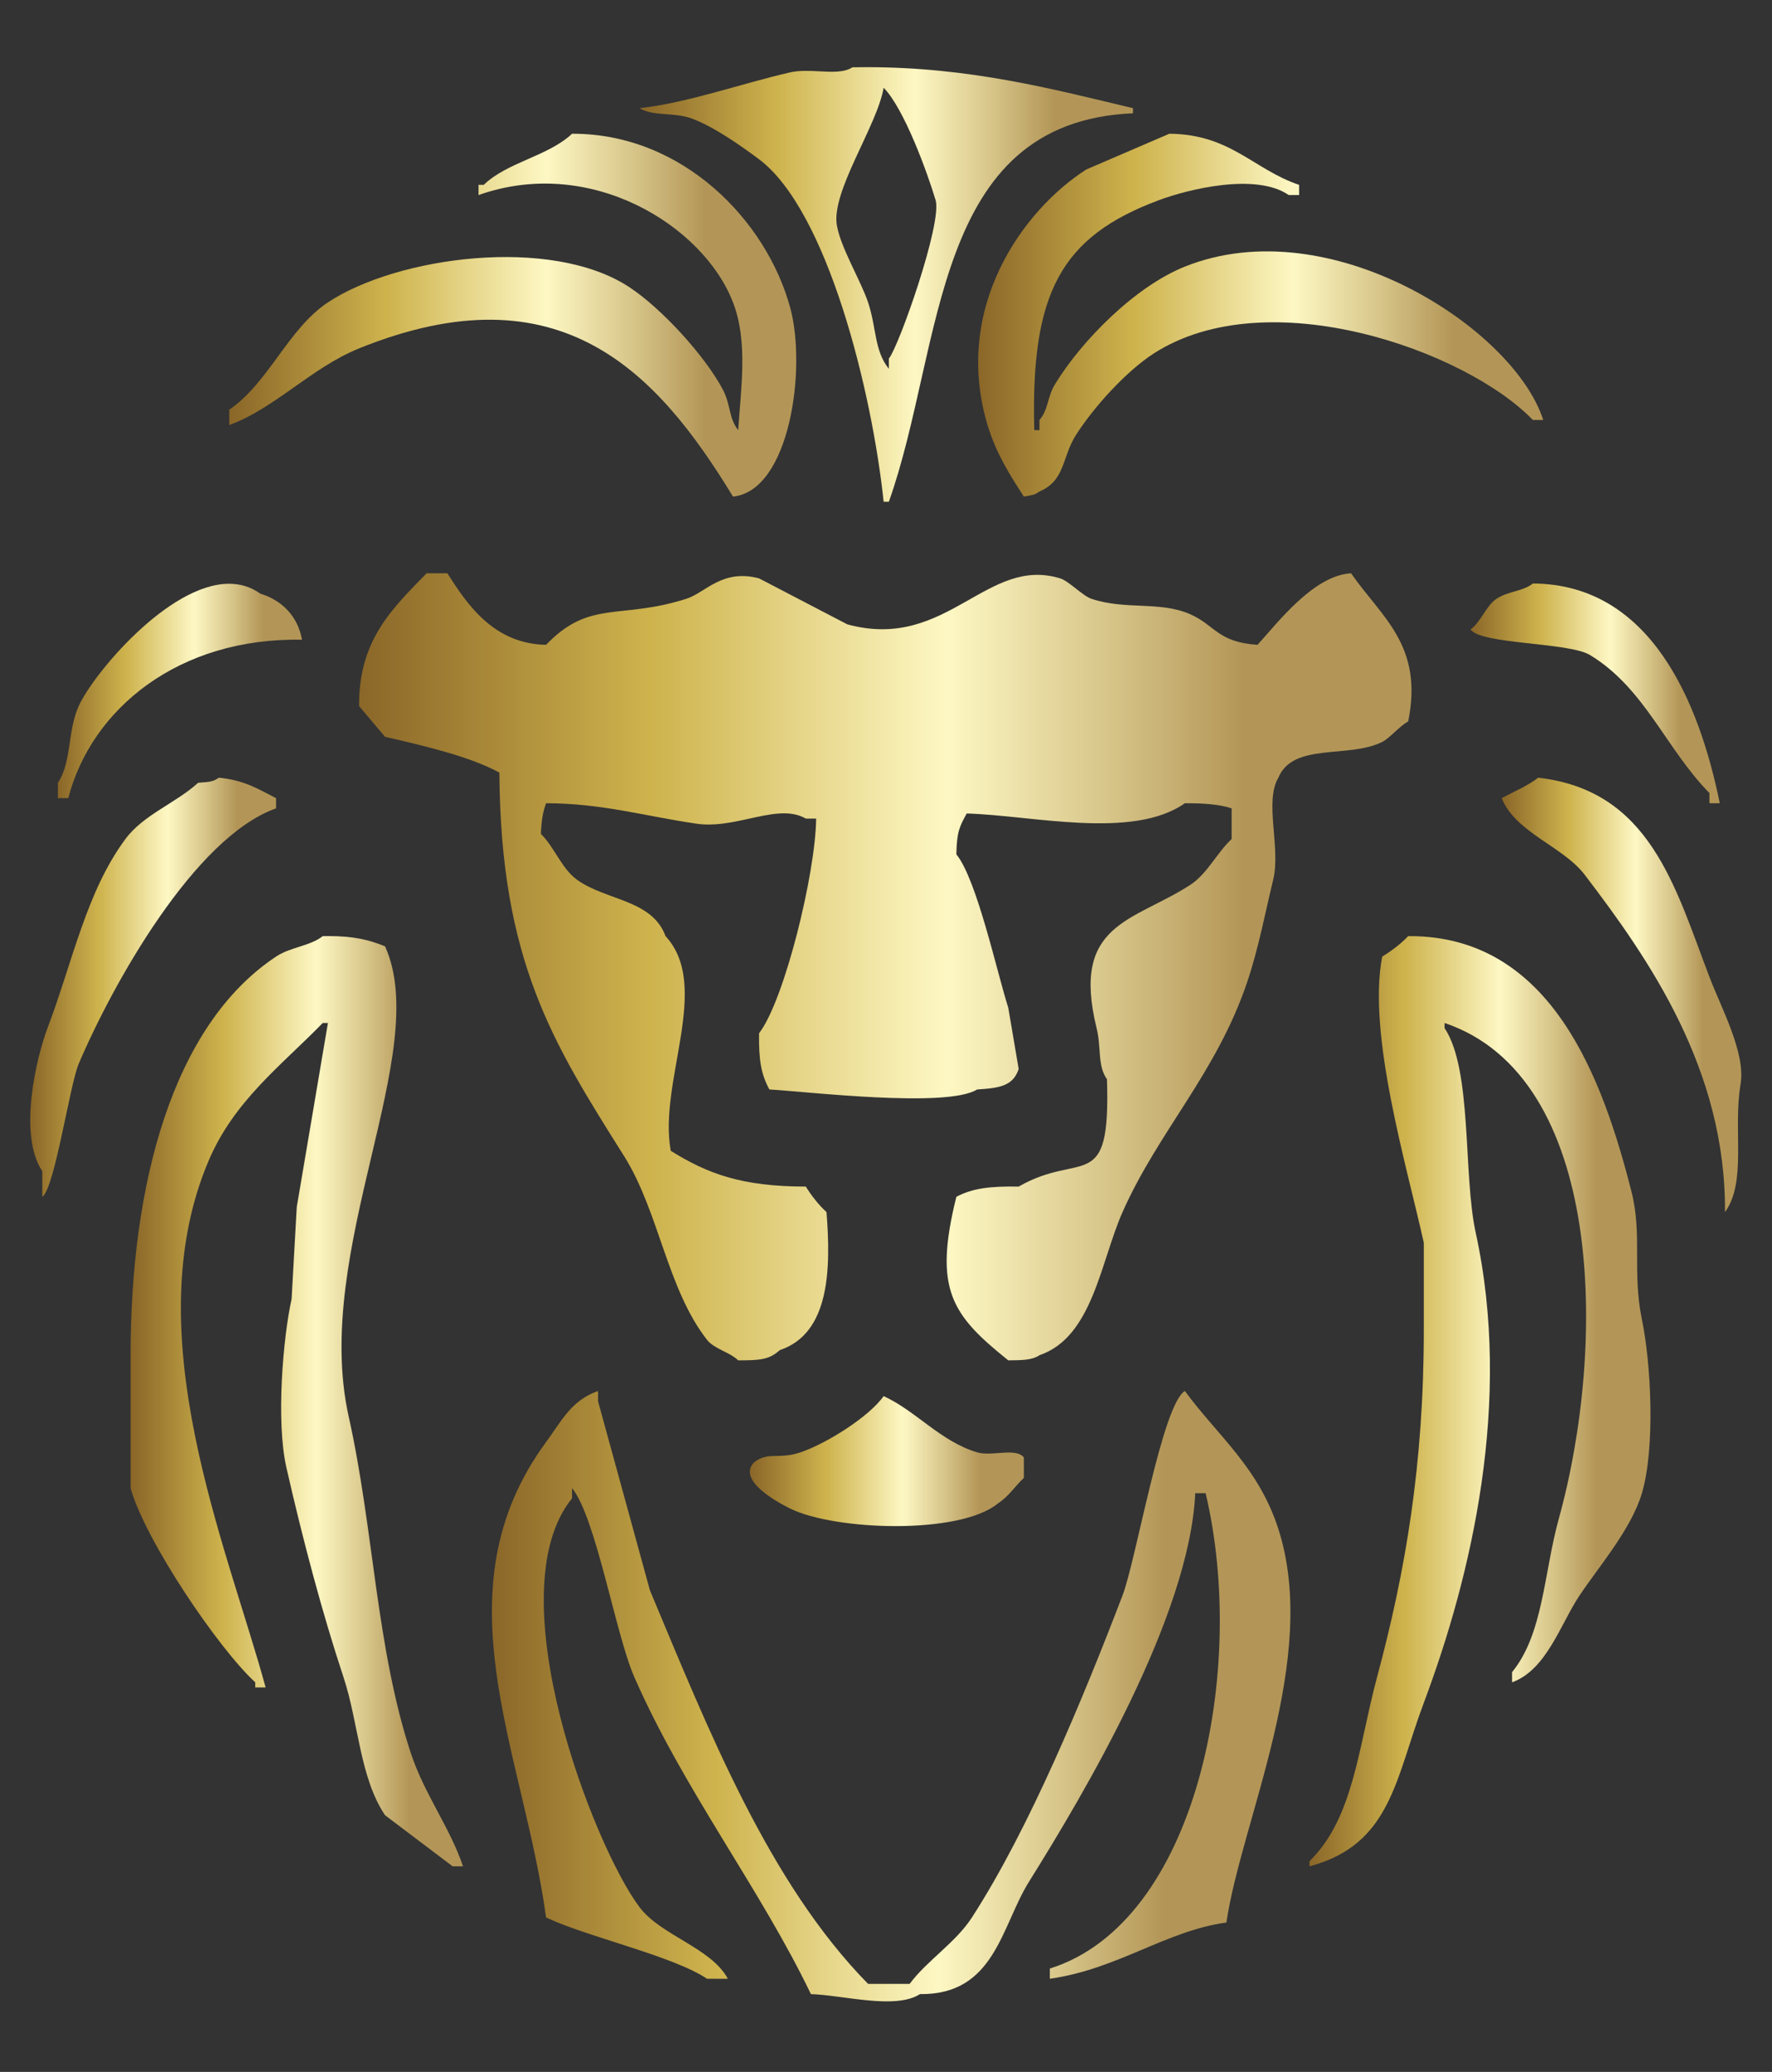 <?xml version="1.0" encoding="UTF-8" standalone="no"?>
<svg
   xmlns:dc="http://purl.org/dc/elements/1.1/"
   xmlns:cc="http://creativecommons.org/ns#"
   xmlns:rdf="http://www.w3.org/1999/02/22-rdf-syntax-ns#"
   xmlns:svg="http://www.w3.org/2000/svg"
   xmlns="http://www.w3.org/2000/svg"
   viewBox="0 0 213.333 249.333"
   height="249.333"
   width="213.333"
   xml:space="preserve"
   id="svg2"
   version="1.1"><rect x="0" y="0" width="213.333" height="249.333" fill="#333333" stroke="none"/><defs
     id="defs6"><clipPath
       id="clipPath18"
       clipPathUnits="userSpaceOnUse"><path
         id="path16"
         d="m 76.991,180.971 c -0.751,-0.484 -1.848,-0.424 -3.01,-0.363 v 0 c -0.875,0.045 -1.788,0.091 -2.617,-0.095 v 0 c -4.375,-0.998 -9.29,-2.766 -13.603,-3.232 v 0 c 1.254,-0.765 3.09,-0.343 4.689,-0.925 v 0 c 1.96,-0.708 4.433,-2.439 6.105,-3.69 v 0 c 6.188,-4.64 10.211,-21 11.252,-30.915 v 0 h 0.471 c 5.011,14.095 3.789,34.279 22.046,35.069 v 0 0.461 c -7.288,1.738 -14.701,3.702 -24.064,3.702 v 0 c -0.419,0 -0.842,-0.004 -1.269,-0.012 M 78.4,159.749 c -0.668,1.99 -2.44,4.871 -2.813,6.919 v 0 c -0.564,3.059 3.635,9.003 4.22,12.459 v 0 c 1.848,-1.888 3.94,-7.628 4.694,-10.151 v 0 c 0.611,-2.068 -3.315,-13.198 -4.223,-14.302 v 0 -0.925 c -1.332,1.652 -1.101,3.676 -1.878,6" /></clipPath><linearGradient
       id="linearGradient46"
       spreadMethod="pad"
       gradientTransform="matrix(44.563,0,0,-39.231,57.761,161.455)"
       gradientUnits="userSpaceOnUse"
       y2="0"
       x2="1"
       y1="0"
       x1="0"><stop
         id="stop24"
         offset="0"
         style="stop-opacity:1;stop-color:#8a6628" /><stop
         id="stop26"
         offset="0.277"
         style="stop-opacity:1;stop-color:#ceb34d" /><stop
         id="stop28"
         offset="0.28"
         style="stop-opacity:1;stop-color:#ceb34d" /><stop
         id="stop30"
         offset="0.557"
         style="stop-opacity:1;stop-color:#fdf7c3" /><stop
         id="stop32"
         offset="0.56"
         style="stop-opacity:1;stop-color:#fdf7c3" /><stop
         id="stop34"
         offset="0.561"
         style="stop-opacity:1;stop-color:#fdf7c3" /><stop
         id="stop36"
         offset="0.7"
         style="stop-opacity:1;stop-color:#dac98d" /><stop
         id="stop38"
         offset="0.701"
         style="stop-opacity:1;stop-color:#dac98d" /><stop
         id="stop40"
         offset="0.84"
         style="stop-opacity:1;stop-color:#b39657" /><stop
         id="stop42"
         offset="0.92"
         style="stop-opacity:1;stop-color:#b39657" /><stop
         id="stop44"
         offset="1"
         style="stop-opacity:1;stop-color:#b39657" /></linearGradient><clipPath
       id="clipPath56"
       clipPathUnits="userSpaceOnUse"><path
         id="path54"
         d="m 51.73,174.973 c -0.021,0 -0.043,0 -0.065,0 v 0 c -2.159,-2.037 -5.843,-2.551 -7.974,-4.615 v 0 H 43.22 v -0.921 c 10.123,3.592 20.318,-2.771 22.982,-9.688 v 0 c 1.367,-3.53 0.721,-7.695 0.468,-11.533 v 0 c -0.873,1.098 -0.659,2.29 -1.399,3.687 v 0 c -1.644,3.074 -5.544,7.327 -8.446,9.229 v 0 c -7.067,4.64 -20.966,2.749 -27.208,-1.383 v 0 c -3.603,-2.389 -5.344,-7.25 -8.909,-9.688 v 0 -1.385 c 4.101,1.493 7.417,5.177 11.724,6.92 v 0 c 18.238,7.371 26.981,-2.241 33.77,-13.381 v 0 c 5.13,0.526 6.668,11.565 5.162,17.071 v 0 c -2.146,7.857 -9.696,15.687 -19.632,15.687 v 0 c -10e-4,0 -10e-4,0 -0.002,0" /></clipPath><linearGradient
       id="linearGradient84"
       spreadMethod="pad"
       gradientTransform="matrix(51.212,0,0,-32.768,20.708,158.611)"
       gradientUnits="userSpaceOnUse"
       y2="0"
       x2="1"
       y1="0"
       x1="0"><stop
         id="stop62"
         offset="0"
         style="stop-opacity:1;stop-color:#8a6628" /><stop
         id="stop64"
         offset="0.277"
         style="stop-opacity:1;stop-color:#ceb34d" /><stop
         id="stop66"
         offset="0.28"
         style="stop-opacity:1;stop-color:#ceb34d" /><stop
         id="stop68"
         offset="0.557"
         style="stop-opacity:1;stop-color:#fdf7c3" /><stop
         id="stop70"
         offset="0.56"
         style="stop-opacity:1;stop-color:#fdf7c3" /><stop
         id="stop72"
         offset="0.561"
         style="stop-opacity:1;stop-color:#fdf7c3" /><stop
         id="stop74"
         offset="0.7"
         style="stop-opacity:1;stop-color:#dac98d" /><stop
         id="stop76"
         offset="0.701"
         style="stop-opacity:1;stop-color:#dac98d" /><stop
         id="stop78"
         offset="0.84"
         style="stop-opacity:1;stop-color:#b39657" /><stop
         id="stop80"
         offset="0.92"
         style="stop-opacity:1;stop-color:#b39657" /><stop
         id="stop82"
         offset="1"
         style="stop-opacity:1;stop-color:#b39657" /></linearGradient><clipPath
       id="clipPath94"
       clipPathUnits="userSpaceOnUse"><path
         id="path92"
         d="m 98.104,171.744 c -5.715,-3.662 -12.088,-12.461 -8.915,-23.068 v 0 c 0.757,-2.527 2.033,-4.542 3.282,-6.461 v 0 c 0.963,0.186 0.902,0.115 1.407,0.461 v 0 c 2.336,0.989 2.018,3.072 3.282,5.075 v 0 c 1.583,2.499 4.541,5.776 7.039,7.384 v 0 c 10.311,6.632 28.181,0.278 34.242,-6.001 v 0 h 0.936 c -2.662,8.289 -19.304,19.072 -32.366,13.844 v 0 c -4.502,-1.801 -9.322,-6.68 -11.724,-10.612 v 0 c -0.708,-1.155 -0.594,-2.307 -1.409,-3.232 v 0 -0.918 H 93.41 c -0.328,12.396 2.406,17.463 11.257,20.76 v 0 c 2.665,0.993 8.772,2.498 11.727,0.461 v 0 h 0.937 v 0.921 c -4.115,1.381 -6.183,4.57 -11.723,4.615 v 0 c -2.505,-1.076 -5.003,-2.152 -7.504,-3.229" /></clipPath><linearGradient
       id="linearGradient122"
       spreadMethod="pad"
       gradientTransform="matrix(51.019,0,0,-32.755,88.308,158.594)"
       gradientUnits="userSpaceOnUse"
       y2="0"
       x2="1"
       y1="0"
       x1="0"><stop
         id="stop100"
         offset="0"
         style="stop-opacity:1;stop-color:#8a6628" /><stop
         id="stop102"
         offset="0.277"
         style="stop-opacity:1;stop-color:#ceb34d" /><stop
         id="stop104"
         offset="0.28"
         style="stop-opacity:1;stop-color:#ceb34d" /><stop
         id="stop106"
         offset="0.557"
         style="stop-opacity:1;stop-color:#fdf7c3" /><stop
         id="stop108"
         offset="0.56"
         style="stop-opacity:1;stop-color:#fdf7c3" /><stop
         id="stop110"
         offset="0.561"
         style="stop-opacity:1;stop-color:#fdf7c3" /><stop
         id="stop112"
         offset="0.7"
         style="stop-opacity:1;stop-color:#dac98d" /><stop
         id="stop114"
         offset="0.701"
         style="stop-opacity:1;stop-color:#dac98d" /><stop
         id="stop116"
         offset="0.84"
         style="stop-opacity:1;stop-color:#b39657" /><stop
         id="stop118"
         offset="0.92"
         style="stop-opacity:1;stop-color:#b39657" /><stop
         id="stop120"
         offset="1"
         style="stop-opacity:1;stop-color:#b39657" /></linearGradient><clipPath
       id="clipPath132"
       clipPathUnits="userSpaceOnUse"><path
         id="path130"
         d="m 113.576,128.834 c -3.619,0.233 -3.827,1.779 -6.095,2.768 v 0 c -2.757,1.2 -5.777,0.349 -8.909,1.386 v 0 c -0.772,0.253 -2.043,1.608 -2.818,1.844 v 0 c -3.28,1.008 -5.809,-0.565 -8.596,-2.137 v 0 c -2.89,-1.631 -6.059,-3.261 -10.632,-2.014 v 0 c -2.661,1.382 -5.318,2.768 -7.971,4.151 v 0 c -3.338,0.885 -4.834,-1.293 -6.573,-1.844 v 0 c -6.018,-1.916 -8.715,-0.042 -12.664,-4.154 v 0 c -4.688,0.079 -7.11,3.601 -8.912,6.458 v 0 h -1.877 c -2.962,-3.057 -6.163,-5.963 -6.097,-11.994 v 0 c 0.783,-0.922 1.565,-1.847 2.345,-2.772 v 0 c 3.409,-0.777 7.612,-1.753 10.324,-3.225 v 0 c 0.11,-17.004 4.826,-24.396 11.253,-34.609 v 0 c 3.172,-5.036 3.886,-11.986 7.505,-16.607 v 0 c 0.64,-0.818 2.068,-1.112 2.811,-1.847 v 0 c 1.96,0 2.801,0.054 3.755,0.923 v 0 c 4.508,1.503 4.629,7.293 4.22,12.459 v 0 c -0.696,0.638 -1.369,1.495 -1.87,2.306 v 0 c -5.783,0 -8.871,1.156 -12.198,3.23 v 0 c -1.138,6.247 3.721,14.831 -0.468,19.378 v 0 c -1.221,3.308 -5.339,3.193 -7.975,5.075 v 0 c -1.411,1.009 -2.053,2.952 -3.284,4.155 v 0 c 0.057,1.312 0.185,1.973 0.468,2.768 v 0 c 5.045,-0.006 8.901,-1.164 13.603,-1.849 v 0 c 1.553,-0.225 3.134,0.103 4.629,0.432 v 0 c 1.972,0.433 3.798,0.865 5.225,0.031 v 0 h 0.935 c -0.055,-4.96 -2.867,-16.424 -5.155,-19.38 v 0 c -0.037,-2.431 0.191,-3.713 0.932,-5.074 v 0 c 3.391,-0.193 16.065,-1.702 18.763,0 v 0 c 2.096,0.127 3.248,0.341 3.753,1.844 v 0 c -0.315,1.85 -0.629,3.693 -0.941,5.54 v 0 c -0.984,3.032 -2.829,11.578 -4.688,13.841 v 0 c 0.039,2.077 0.298,2.518 0.936,3.69 v 0 c 5.895,-0.163 14.98,-2.4 19.701,0.925 v 0 c 1.676,0.008 3.171,-0.102 4.225,-0.461 v 0 -2.771 c -1.33,-1.236 -2.203,-3.151 -3.755,-4.151 v 0 c -5.157,-3.328 -10.769,-3.437 -8.441,-12.92 v 0 c 0.446,-1.824 0.058,-3.361 0.937,-4.614 v 0 C 100.313,79.072 97.7,83.204 92.003,79.926 v 0 c -2.586,0.043 -4.176,-0.154 -5.629,-0.924 v 0 C 84.29,70.627 85.954,68.336 91.062,64.238 v 0 c 1.282,0.012 2.152,0.018 2.816,0.462 v 0 c 4.803,1.635 5.51,8.417 7.504,12.92 v 0 c 3.235,7.295 8.494,12.565 11.257,20.763 v 0 c 1.039,3.078 1.636,6.324 2.346,9.226 v 0 c 0.711,2.89 -0.82,7.044 0.471,9.23 v 0 c 1.342,3.21 6.328,1.704 9.379,3.229 v 0 c 0.703,0.349 1.53,1.409 2.347,1.847 v 0 c 1.4,6.897 -2.422,9.415 -5.16,13.377 v 0 c -3.381,-0.19 -6.609,-4.44 -8.446,-6.458" /></clipPath><linearGradient
       id="linearGradient160"
       spreadMethod="pad"
       gradientTransform="matrix(95.056,0,0,-71.061,32.366,100.563)"
       gradientUnits="userSpaceOnUse"
       y2="0"
       x2="1"
       y1="0"
       x1="0"><stop
         id="stop138"
         offset="0"
         style="stop-opacity:1;stop-color:#8a6628" /><stop
         id="stop140"
         offset="0.277"
         style="stop-opacity:1;stop-color:#ceb34d" /><stop
         id="stop142"
         offset="0.28"
         style="stop-opacity:1;stop-color:#ceb34d" /><stop
         id="stop144"
         offset="0.557"
         style="stop-opacity:1;stop-color:#fdf7c3" /><stop
         id="stop146"
         offset="0.56"
         style="stop-opacity:1;stop-color:#fdf7c3" /><stop
         id="stop148"
         offset="0.561"
         style="stop-opacity:1;stop-color:#fdf7c3" /><stop
         id="stop150"
         offset="0.7"
         style="stop-opacity:1;stop-color:#dac98d" /><stop
         id="stop152"
         offset="0.701"
         style="stop-opacity:1;stop-color:#dac98d" /><stop
         id="stop154"
         offset="0.84"
         style="stop-opacity:1;stop-color:#b39657" /><stop
         id="stop156"
         offset="0.92"
         style="stop-opacity:1;stop-color:#b39657" /><stop
         id="stop158"
         offset="1"
         style="stop-opacity:1;stop-color:#b39657" /></linearGradient><clipPath
       id="clipPath170"
       clipPathUnits="userSpaceOnUse"><path
         id="path168"
         d="m 7.103,123.298 c -1.015,-2.246 -0.616,-5.031 -1.872,-6.92 v 0 -1.385 h 0.933 c 2.106,8.083 9.974,14.513 21.11,14.302 v 0 c -0.378,2.145 -1.837,3.569 -3.753,4.154 v 0 c -0.873,0.625 -1.829,0.897 -2.83,0.897 v 0 C 15.207,134.345 8.411,126.194 7.103,123.298" /></clipPath><linearGradient
       id="linearGradient198"
       spreadMethod="pad"
       gradientTransform="matrix(22.042,0,0,-19.352,5.231,126.243)"
       gradientUnits="userSpaceOnUse"
       y2="0"
       x2="1"
       y1="0"
       x1="0"><stop
         id="stop176"
         offset="0"
         style="stop-opacity:1;stop-color:#8a6628" /><stop
         id="stop178"
         offset="0.277"
         style="stop-opacity:1;stop-color:#ceb34d" /><stop
         id="stop180"
         offset="0.28"
         style="stop-opacity:1;stop-color:#ceb34d" /><stop
         id="stop182"
         offset="0.557"
         style="stop-opacity:1;stop-color:#fdf7c3" /><stop
         id="stop184"
         offset="0.56"
         style="stop-opacity:1;stop-color:#fdf7c3" /><stop
         id="stop186"
         offset="0.561"
         style="stop-opacity:1;stop-color:#fdf7c3" /><stop
         id="stop188"
         offset="0.7"
         style="stop-opacity:1;stop-color:#dac98d" /><stop
         id="stop190"
         offset="0.701"
         style="stop-opacity:1;stop-color:#dac98d" /><stop
         id="stop192"
         offset="0.84"
         style="stop-opacity:1;stop-color:#b39657" /><stop
         id="stop194"
         offset="0.92"
         style="stop-opacity:1;stop-color:#b39657" /><stop
         id="stop196"
         offset="1"
         style="stop-opacity:1;stop-color:#b39657" /></linearGradient><clipPath
       id="clipPath208"
       clipPathUnits="userSpaceOnUse"><path
         id="path206"
         d="m 135.157,132.988 c -0.966,-0.652 -1.369,-2.046 -2.344,-2.768 v 0 c 0.952,-1.363 8.86,-1.141 10.787,-2.307 v 0 c 4.959,-3.002 6.858,-8.471 10.791,-12.462 v 0 -0.919 h 0.932 c -1.842,9.018 -6.171,19.771 -16.882,19.839 v 0 c -0.909,-0.731 -2.261,-0.689 -3.284,-1.383" /></clipPath><linearGradient
       id="linearGradient236"
       spreadMethod="pad"
       gradientTransform="matrix(22.51,0,0,-19.845,132.813,124.45)"
       gradientUnits="userSpaceOnUse"
       y2="0"
       x2="1"
       y1="0"
       x1="0"><stop
         id="stop214"
         offset="0"
         style="stop-opacity:1;stop-color:#8a6628" /><stop
         id="stop216"
         offset="0.277"
         style="stop-opacity:1;stop-color:#ceb34d" /><stop
         id="stop218"
         offset="0.28"
         style="stop-opacity:1;stop-color:#ceb34d" /><stop
         id="stop220"
         offset="0.557"
         style="stop-opacity:1;stop-color:#fdf7c3" /><stop
         id="stop222"
         offset="0.56"
         style="stop-opacity:1;stop-color:#fdf7c3" /><stop
         id="stop224"
         offset="0.561"
         style="stop-opacity:1;stop-color:#fdf7c3" /><stop
         id="stop226"
         offset="0.7"
         style="stop-opacity:1;stop-color:#dac98d" /><stop
         id="stop228"
         offset="0.701"
         style="stop-opacity:1;stop-color:#dac98d" /><stop
         id="stop230"
         offset="0.84"
         style="stop-opacity:1;stop-color:#b39657" /><stop
         id="stop232"
         offset="0.92"
         style="stop-opacity:1;stop-color:#b39657" /><stop
         id="stop234"
         offset="1"
         style="stop-opacity:1;stop-color:#b39657" /></linearGradient><clipPath
       id="clipPath246"
       clipPathUnits="userSpaceOnUse"><path
         id="path244"
         d="m 17.893,116.378 c -2.019,-1.84 -4.935,-2.874 -6.566,-5.078 v 0 C 7.79,106.53 6.581,100.283 4.29,94.229 v 0 C 3.281,91.559 1.615,84.606 3.822,81.31 v 0 -2.308 C 4.93,79.745 6.305,89.12 7.103,91 v 0 c 3.091,7.254 10.471,20.463 17.829,23.071 v 0 0.922 c -1.638,0.823 -2.805,1.61 -5.163,1.846 v 0 c -0.55,-0.374 -0.785,-0.374 -1.876,-0.461" /></clipPath><linearGradient
       id="linearGradient274"
       spreadMethod="pad"
       gradientTransform="matrix(22.211,0,0,-37.858,2.721,97.921)"
       gradientUnits="userSpaceOnUse"
       y2="0"
       x2="1"
       y1="0"
       x1="0"><stop
         id="stop252"
         offset="0"
         style="stop-opacity:1;stop-color:#8a6628" /><stop
         id="stop254"
         offset="0.277"
         style="stop-opacity:1;stop-color:#ceb34d" /><stop
         id="stop256"
         offset="0.28"
         style="stop-opacity:1;stop-color:#ceb34d" /><stop
         id="stop258"
         offset="0.557"
         style="stop-opacity:1;stop-color:#fdf7c3" /><stop
         id="stop260"
         offset="0.56"
         style="stop-opacity:1;stop-color:#fdf7c3" /><stop
         id="stop262"
         offset="0.561"
         style="stop-opacity:1;stop-color:#fdf7c3" /><stop
         id="stop264"
         offset="0.7"
         style="stop-opacity:1;stop-color:#dac98d" /><stop
         id="stop266"
         offset="0.701"
         style="stop-opacity:1;stop-color:#dac98d" /><stop
         id="stop268"
         offset="0.84"
         style="stop-opacity:1;stop-color:#b39657" /><stop
         id="stop270"
         offset="0.92"
         style="stop-opacity:1;stop-color:#b39657" /><stop
         id="stop272"
         offset="1"
         style="stop-opacity:1;stop-color:#b39657" /></linearGradient><clipPath
       id="clipPath284"
       clipPathUnits="userSpaceOnUse"><path
         id="path282"
         d="m 138.908,116.836 c -0.842,-0.693 -2.358,-1.343 -3.283,-1.843 v 0 c 1.261,-3.126 5.544,-4.351 7.501,-6.923 v 0 c 5.812,-7.61 12.758,-17.587 12.668,-30.45 v 0 c 1.986,2.746 0.71,7.427 1.405,11.537 v 0 c 0.482,2.815 -1.736,6.868 -2.808,9.687 v 0 c -3.106,8.144 -5.364,16.841 -15.456,17.992 v 0 z" /></clipPath><linearGradient
       id="linearGradient312"
       spreadMethod="pad"
       gradientTransform="matrix(21.647,0,0,-39.222,135.625,97.228)"
       gradientUnits="userSpaceOnUse"
       y2="0"
       x2="1"
       y1="0"
       x1="0"><stop
         id="stop290"
         offset="0"
         style="stop-opacity:1;stop-color:#8a6628" /><stop
         id="stop292"
         offset="0.277"
         style="stop-opacity:1;stop-color:#ceb34d" /><stop
         id="stop294"
         offset="0.28"
         style="stop-opacity:1;stop-color:#ceb34d" /><stop
         id="stop296"
         offset="0.557"
         style="stop-opacity:1;stop-color:#fdf7c3" /><stop
         id="stop298"
         offset="0.56"
         style="stop-opacity:1;stop-color:#fdf7c3" /><stop
         id="stop300"
         offset="0.561"
         style="stop-opacity:1;stop-color:#fdf7c3" /><stop
         id="stop302"
         offset="0.7"
         style="stop-opacity:1;stop-color:#dac98d" /><stop
         id="stop304"
         offset="0.701"
         style="stop-opacity:1;stop-color:#dac98d" /><stop
         id="stop306"
         offset="0.84"
         style="stop-opacity:1;stop-color:#b39657" /><stop
         id="stop308"
         offset="0.92"
         style="stop-opacity:1;stop-color:#b39657" /><stop
         id="stop310"
         offset="1"
         style="stop-opacity:1;stop-color:#b39657" /></linearGradient><clipPath
       id="clipPath322"
       clipPathUnits="userSpaceOnUse"><path
         id="path320"
         d="m 29.149,102.534 c -1.197,-0.925 -2.894,-0.966 -4.217,-1.846 v 0 C 15.56,94.479 11.794,80.101 11.794,64.7 v 0 -11.998 C 13.099,48.014 19.69,38.262 23.051,35.17 v 0 -0.461 h 0.938 C 20.507,47.491 12.198,66.6 18.831,82.234 v 0 c 2.301,5.427 6.51,8.561 10.318,12.459 v 0 h 0.468 C 28.684,89.157 27.744,83.617 26.802,78.08 v 0 c -0.157,-2.768 -0.314,-5.536 -0.466,-8.305 v 0 C 25.565,66.313 24.912,58.725 25.868,54.551 v 0 c 1.504,-6.616 3.251,-13.167 5.157,-18.92 v 0 c 1.363,-4.106 1.457,-9.044 3.752,-12.459 v 0 c 2.035,-1.537 4.065,-3.074 6.102,-4.611 v 0 h 0.935 c -1.127,3.403 -3.501,6.556 -4.687,10.151 v 0 c -3.164,9.561 -3.36,20.252 -5.634,30.451 v 0 c -3.352,15.045 7.602,32.894 3.284,42.45 v 0 c -1.488,0.607 -2.882,0.927 -5.101,0.927 v 0 c -0.17,0 -0.346,-0.002 -0.527,-0.006" /></clipPath><linearGradient
       id="linearGradient350"
       spreadMethod="pad"
       gradientTransform="matrix(30.02,0,0,-83.974,11.794,60.574)"
       gradientUnits="userSpaceOnUse"
       y2="0"
       x2="1"
       y1="0"
       x1="0"><stop
         id="stop328"
         offset="0"
         style="stop-opacity:1;stop-color:#8a6628" /><stop
         id="stop330"
         offset="0.277"
         style="stop-opacity:1;stop-color:#ceb34d" /><stop
         id="stop332"
         offset="0.28"
         style="stop-opacity:1;stop-color:#ceb34d" /><stop
         id="stop334"
         offset="0.557"
         style="stop-opacity:1;stop-color:#fdf7c3" /><stop
         id="stop336"
         offset="0.56"
         style="stop-opacity:1;stop-color:#fdf7c3" /><stop
         id="stop338"
         offset="0.561"
         style="stop-opacity:1;stop-color:#fdf7c3" /><stop
         id="stop340"
         offset="0.7"
         style="stop-opacity:1;stop-color:#dac98d" /><stop
         id="stop342"
         offset="0.701"
         style="stop-opacity:1;stop-color:#dac98d" /><stop
         id="stop344"
         offset="0.84"
         style="stop-opacity:1;stop-color:#b39657" /><stop
         id="stop346"
         offset="0.92"
         style="stop-opacity:1;stop-color:#b39657" /><stop
         id="stop348"
         offset="1"
         style="stop-opacity:1;stop-color:#b39657" /></linearGradient><clipPath
       id="clipPath360"
       clipPathUnits="userSpaceOnUse"><path
         id="path358"
         d="m 127.323,102.535 c -0.046,0 -0.094,-10e-4 -0.141,-10e-4 v 0 c -0.65,-0.686 -1.52,-1.343 -2.347,-1.846 v 0 c -1.354,-7.004 2.221,-18.887 3.758,-25.837 v 0 -7.844 c 0,-12.161 -1.644,-21.776 -4.225,-31.376 v 0 c -1.693,-6.293 -2.096,-12.692 -6.098,-16.61 v 0 -0.46 c 7.377,1.961 7.757,7.948 10.323,14.762 v 0 c 4.328,11.532 8.015,27.234 4.684,42.45 v 0 c -1.149,5.269 -0.286,14.699 -2.809,18.456 v 0 0.464 c 14.444,-4.854 14.649,-29.119 10.316,-44.759 v 0 c -1.352,-4.885 -1.393,-10.399 -4.219,-13.842 v 0 -0.922 c 3.129,1.139 4.361,5.25 6.096,7.845 v 0 c 1.777,2.658 4.662,5.98 5.63,9.229 v 0 c 1.217,4.109 0.826,11.711 0,15.688 v 0 c -0.892,4.28 0.051,7.636 -0.942,11.531 v 0 c -2.574,10.133 -7.202,23.072 -20.025,23.072 v 0 c 0,0 0,0 -0.001,0" /></clipPath><linearGradient
       id="linearGradient388"
       spreadMethod="pad"
       gradientTransform="matrix(30.787,0,0,-83.955,118.27,60.595)"
       gradientUnits="userSpaceOnUse"
       y2="0"
       x2="1"
       y1="0"
       x1="0"><stop
         id="stop366"
         offset="0"
         style="stop-opacity:1;stop-color:#8a6628" /><stop
         id="stop368"
         offset="0.277"
         style="stop-opacity:1;stop-color:#ceb34d" /><stop
         id="stop370"
         offset="0.28"
         style="stop-opacity:1;stop-color:#ceb34d" /><stop
         id="stop372"
         offset="0.557"
         style="stop-opacity:1;stop-color:#fdf7c3" /><stop
         id="stop374"
         offset="0.56"
         style="stop-opacity:1;stop-color:#fdf7c3" /><stop
         id="stop376"
         offset="0.561"
         style="stop-opacity:1;stop-color:#fdf7c3" /><stop
         id="stop378"
         offset="0.7"
         style="stop-opacity:1;stop-color:#dac98d" /><stop
         id="stop380"
         offset="0.701"
         style="stop-opacity:1;stop-color:#dac98d" /><stop
         id="stop382"
         offset="0.84"
         style="stop-opacity:1;stop-color:#b39657" /><stop
         id="stop384"
         offset="0.92"
         style="stop-opacity:1;stop-color:#b39657" /><stop
         id="stop386"
         offset="1"
         style="stop-opacity:1;stop-color:#b39657" /></linearGradient><clipPath
       id="clipPath398"
       clipPathUnits="userSpaceOnUse"><path
         id="path396"
         d="M 101.382,43.015 C 97.87,33.844 92.983,21.983 87.782,13.945 v 0 C 86.304,11.658 83.73,10.067 82.155,7.948 v 0 H 78.4 C 69.42,17.102 64.012,30.805 58.698,43.475 v 0 c -1.56,5.691 -3.124,11.383 -4.686,17.073 v 0 0.923 c -2.437,-0.855 -3.305,-2.727 -4.694,-4.613 v 0 c -9.895,-13.456 -2.05,-27.885 0,-42.913 v 0 c 3.705,-1.762 11.427,-3.454 14.541,-5.536 v 0 h 1.877 c -1.525,2.813 -6.023,3.884 -7.975,6.459 v 0 c -4.127,5.458 -13.019,28.39 -6.096,36.914 v 0 0.92 c 2.182,-2.703 3.921,-13.184 5.628,-17.071 v 0 C 61.766,25.449 68.628,16.604 73.239,7.024 v 0 c 2.933,-0.096 7.642,-1.425 9.848,0 v 0 c 6.766,-0.082 7.327,6.11 9.852,10.151 v 0 c 4.9,7.844 14.494,23.906 15.01,35.069 v 0 h 0.938 c 3.778,-15.91 -0.77,-38.745 -14.07,-42.913 v 0 -0.922 c 6.177,0.877 10.487,4.334 15.946,5.076 v 0 c 1.361,9.237 8.456,23.827 4.693,35.53 v 0 c -1.795,5.575 -5.443,8.372 -8.445,12.456 v 0 c -2.048,-1.246 -4.392,-15.227 -5.629,-18.456" /></clipPath><linearGradient
       id="linearGradient426"
       spreadMethod="pad"
       gradientTransform="matrix(72.119,0,0,-55.111,44.423,33.535)"
       gradientUnits="userSpaceOnUse"
       y2="0"
       x2="1"
       y1="0"
       x1="0"><stop
         id="stop404"
         offset="0"
         style="stop-opacity:1;stop-color:#8a6628" /><stop
         id="stop406"
         offset="0.277"
         style="stop-opacity:1;stop-color:#ceb34d" /><stop
         id="stop408"
         offset="0.28"
         style="stop-opacity:1;stop-color:#ceb34d" /><stop
         id="stop410"
         offset="0.557"
         style="stop-opacity:1;stop-color:#fdf7c3" /><stop
         id="stop412"
         offset="0.56"
         style="stop-opacity:1;stop-color:#fdf7c3" /><stop
         id="stop414"
         offset="0.561"
         style="stop-opacity:1;stop-color:#fdf7c3" /><stop
         id="stop416"
         offset="0.7"
         style="stop-opacity:1;stop-color:#dac98d" /><stop
         id="stop418"
         offset="0.701"
         style="stop-opacity:1;stop-color:#dac98d" /><stop
         id="stop420"
         offset="0.84"
         style="stop-opacity:1;stop-color:#b39657" /><stop
         id="stop422"
         offset="0.92"
         style="stop-opacity:1;stop-color:#b39657" /><stop
         id="stop424"
         offset="1"
         style="stop-opacity:1;stop-color:#b39657" /></linearGradient><clipPath
       id="clipPath436"
       clipPathUnits="userSpaceOnUse"><path
         id="path434"
         d="m 72.303,55.934 c -2.01,-0.678 -2.94,0.106 -4.219,-0.925 v 0 c -1.464,-1.56 1.911,-3.476 3.28,-4.151 v 0 c 4.05,-1.995 15.308,-2.383 18.762,0.461 v 0 c 1.029,0.678 1.486,1.507 2.345,2.307 v 0 1.844 c -0.421,0.539 -1.344,0.469 -2.304,0.398 v 0 c -0.675,-0.049 -1.369,-0.099 -1.917,0.066 v 0 c -3.315,0.989 -5.479,3.713 -8.443,5.075 v 0 c -1.34,-1.893 -5.204,-4.299 -7.504,-5.075" /></clipPath><linearGradient
       id="linearGradient464"
       spreadMethod="pad"
       gradientTransform="matrix(24.751,0,0,-11.736,67.707,54.742)"
       gradientUnits="userSpaceOnUse"
       y2="0"
       x2="1"
       y1="0"
       x1="0"><stop
         id="stop442"
         offset="0"
         style="stop-opacity:1;stop-color:#8a6628" /><stop
         id="stop444"
         offset="0.277"
         style="stop-opacity:1;stop-color:#ceb34d" /><stop
         id="stop446"
         offset="0.28"
         style="stop-opacity:1;stop-color:#ceb34d" /><stop
         id="stop448"
         offset="0.557"
         style="stop-opacity:1;stop-color:#fdf7c3" /><stop
         id="stop450"
         offset="0.56"
         style="stop-opacity:1;stop-color:#fdf7c3" /><stop
         id="stop452"
         offset="0.561"
         style="stop-opacity:1;stop-color:#fdf7c3" /><stop
         id="stop454"
         offset="0.7"
         style="stop-opacity:1;stop-color:#dac98d" /><stop
         id="stop456"
         offset="0.701"
         style="stop-opacity:1;stop-color:#dac98d" /><stop
         id="stop458"
         offset="0.84"
         style="stop-opacity:1;stop-color:#b39657" /><stop
         id="stop460"
         offset="0.92"
         style="stop-opacity:1;stop-color:#b39657" /><stop
         id="stop462"
         offset="1"
         style="stop-opacity:1;stop-color:#b39657" /></linearGradient></defs><g
     transform="matrix(1.333,0,0,-1.333,0,249.333)"
     id="g10"><g
       id="g12"><g
         clip-path="url(#clipPath18)"
         id="g14"><g
           id="g20"><g
             id="g22"><path
               id="path48"
               style="fill:url(#linearGradient46);stroke:none"
               d="m 76.991,180.971 c -0.751,-0.484 -1.848,-0.424 -3.01,-0.363 v 0 c -0.875,0.045 -1.788,0.091 -2.617,-0.095 v 0 c -4.375,-0.998 -9.29,-2.766 -13.603,-3.232 v 0 c 1.254,-0.765 3.09,-0.343 4.689,-0.925 v 0 c 1.96,-0.708 4.433,-2.439 6.105,-3.69 v 0 c 6.188,-4.64 10.211,-21 11.252,-30.915 v 0 h 0.471 c 5.011,14.095 3.789,34.279 22.046,35.069 v 0 0.461 c -7.288,1.738 -14.701,3.702 -24.064,3.702 v 0 c -0.419,0 -0.842,-0.004 -1.269,-0.012 M 78.4,159.749 c -0.668,1.99 -2.44,4.871 -2.813,6.919 v 0 c -0.564,3.059 3.635,9.003 4.22,12.459 v 0 c 1.848,-1.888 3.94,-7.628 4.694,-10.151 v 0 c 0.611,-2.068 -3.315,-13.198 -4.223,-14.302 v 0 -0.925 c -1.332,1.652 -1.101,3.676 -1.878,6" /></g></g></g></g><g
       id="g50"><g
         clip-path="url(#clipPath56)"
         id="g52"><g
           id="g58"><g
             id="g60"><path
               id="path86"
               style="fill:url(#linearGradient84);stroke:none"
               d="m 51.73,174.973 c -0.021,0 -0.043,0 -0.065,0 v 0 c -2.159,-2.037 -5.843,-2.551 -7.974,-4.615 v 0 H 43.22 v -0.921 c 10.123,3.592 20.318,-2.771 22.982,-9.688 v 0 c 1.367,-3.53 0.721,-7.695 0.468,-11.533 v 0 c -0.873,1.098 -0.659,2.29 -1.399,3.687 v 0 c -1.644,3.074 -5.544,7.327 -8.446,9.229 v 0 c -7.067,4.64 -20.966,2.749 -27.208,-1.383 v 0 c -3.603,-2.389 -5.344,-7.25 -8.909,-9.688 v 0 -1.385 c 4.101,1.493 7.417,5.177 11.724,6.92 v 0 c 18.238,7.371 26.981,-2.241 33.77,-13.381 v 0 c 5.13,0.526 6.668,11.565 5.162,17.071 v 0 c -2.146,7.857 -9.696,15.687 -19.632,15.687 v 0 c -10e-4,0 -10e-4,0 -0.002,0" /></g></g></g></g><g
       id="g88"><g
         clip-path="url(#clipPath94)"
         id="g90"><g
           id="g96"><g
             id="g98"><path
               id="path124"
               style="fill:url(#linearGradient122);stroke:none"
               d="m 98.104,171.744 c -5.715,-3.662 -12.088,-12.461 -8.915,-23.068 v 0 c 0.757,-2.527 2.033,-4.542 3.282,-6.461 v 0 c 0.963,0.186 0.902,0.115 1.407,0.461 v 0 c 2.336,0.989 2.018,3.072 3.282,5.075 v 0 c 1.583,2.499 4.541,5.776 7.039,7.384 v 0 c 10.311,6.632 28.181,0.278 34.242,-6.001 v 0 h 0.936 c -2.662,8.289 -19.304,19.072 -32.366,13.844 v 0 c -4.502,-1.801 -9.322,-6.68 -11.724,-10.612 v 0 c -0.708,-1.155 -0.594,-2.307 -1.409,-3.232 v 0 -0.918 H 93.41 c -0.328,12.396 2.406,17.463 11.257,20.76 v 0 c 2.665,0.993 8.772,2.498 11.727,0.461 v 0 h 0.937 v 0.921 c -4.115,1.381 -6.183,4.57 -11.723,4.615 v 0 c -2.505,-1.076 -5.003,-2.152 -7.504,-3.229" /></g></g></g></g><g
       id="g126"><g
         clip-path="url(#clipPath132)"
         id="g128"><g
           id="g134"><g
             id="g136"><path
               id="path162"
               style="fill:url(#linearGradient160);stroke:none"
               d="m 113.576,128.834 c -3.619,0.233 -3.827,1.779 -6.095,2.768 v 0 c -2.757,1.2 -5.777,0.349 -8.909,1.386 v 0 c -0.772,0.253 -2.043,1.608 -2.818,1.844 v 0 c -3.28,1.008 -5.809,-0.565 -8.596,-2.137 v 0 c -2.89,-1.631 -6.059,-3.261 -10.632,-2.014 v 0 c -2.661,1.382 -5.318,2.768 -7.971,4.151 v 0 c -3.338,0.885 -4.834,-1.293 -6.573,-1.844 v 0 c -6.018,-1.916 -8.715,-0.042 -12.664,-4.154 v 0 c -4.688,0.079 -7.11,3.601 -8.912,6.458 v 0 h -1.877 c -2.962,-3.057 -6.163,-5.963 -6.097,-11.994 v 0 c 0.783,-0.922 1.565,-1.847 2.345,-2.772 v 0 c 3.409,-0.777 7.612,-1.753 10.324,-3.225 v 0 c 0.11,-17.004 4.826,-24.396 11.253,-34.609 v 0 c 3.172,-5.036 3.886,-11.986 7.505,-16.607 v 0 c 0.64,-0.818 2.068,-1.112 2.811,-1.847 v 0 c 1.96,0 2.801,0.054 3.755,0.923 v 0 c 4.508,1.503 4.629,7.293 4.22,12.459 v 0 c -0.696,0.638 -1.369,1.495 -1.87,2.306 v 0 c -5.783,0 -8.871,1.156 -12.198,3.23 v 0 c -1.138,6.247 3.721,14.831 -0.468,19.378 v 0 c -1.221,3.308 -5.339,3.193 -7.975,5.075 v 0 c -1.411,1.009 -2.053,2.952 -3.284,4.155 v 0 c 0.057,1.312 0.185,1.973 0.468,2.768 v 0 c 5.045,-0.006 8.901,-1.164 13.603,-1.849 v 0 c 1.553,-0.225 3.134,0.103 4.629,0.432 v 0 c 1.972,0.433 3.798,0.865 5.225,0.031 v 0 h 0.935 c -0.055,-4.96 -2.867,-16.424 -5.155,-19.38 v 0 c -0.037,-2.431 0.191,-3.713 0.932,-5.074 v 0 c 3.391,-0.193 16.065,-1.702 18.763,0 v 0 c 2.096,0.127 3.248,0.341 3.753,1.844 v 0 c -0.315,1.85 -0.629,3.693 -0.941,5.54 v 0 c -0.984,3.032 -2.829,11.578 -4.688,13.841 v 0 c 0.039,2.077 0.298,2.518 0.936,3.69 v 0 c 5.895,-0.163 14.98,-2.4 19.701,0.925 v 0 c 1.676,0.008 3.171,-0.102 4.225,-0.461 v 0 -2.771 c -1.33,-1.236 -2.203,-3.151 -3.755,-4.151 v 0 c -5.157,-3.328 -10.769,-3.437 -8.441,-12.92 v 0 c 0.446,-1.824 0.058,-3.361 0.937,-4.614 v 0 C 100.313,79.072 97.7,83.204 92.003,79.926 v 0 c -2.586,0.043 -4.176,-0.154 -5.629,-0.924 v 0 C 84.29,70.627 85.954,68.336 91.062,64.238 v 0 c 1.282,0.012 2.152,0.018 2.816,0.462 v 0 c 4.803,1.635 5.51,8.417 7.504,12.92 v 0 c 3.235,7.295 8.494,12.565 11.257,20.763 v 0 c 1.039,3.078 1.636,6.324 2.346,9.226 v 0 c 0.711,2.89 -0.82,7.044 0.471,9.23 v 0 c 1.342,3.21 6.328,1.704 9.379,3.229 v 0 c 0.703,0.349 1.53,1.409 2.347,1.847 v 0 c 1.4,6.897 -2.422,9.415 -5.16,13.377 v 0 c -3.381,-0.19 -6.609,-4.44 -8.446,-6.458" /></g></g></g></g><g
       id="g164"><g
         clip-path="url(#clipPath170)"
         id="g166"><g
           id="g172"><g
             id="g174"><path
               id="path200"
               style="fill:url(#linearGradient198);stroke:none"
               d="m 7.103,123.298 c -1.015,-2.246 -0.616,-5.031 -1.872,-6.92 v 0 -1.385 h 0.933 c 2.106,8.083 9.974,14.513 21.11,14.302 v 0 c -0.378,2.145 -1.837,3.569 -3.753,4.154 v 0 c -0.873,0.625 -1.829,0.897 -2.83,0.897 v 0 C 15.207,134.345 8.411,126.194 7.103,123.298" /></g></g></g></g><g
       id="g202"><g
         clip-path="url(#clipPath208)"
         id="g204"><g
           id="g210"><g
             id="g212"><path
               id="path238"
               style="fill:url(#linearGradient236);stroke:none"
               d="m 135.157,132.988 c -0.966,-0.652 -1.369,-2.046 -2.344,-2.768 v 0 c 0.952,-1.363 8.86,-1.141 10.787,-2.307 v 0 c 4.959,-3.002 6.858,-8.471 10.791,-12.462 v 0 -0.919 h 0.932 c -1.842,9.018 -6.171,19.771 -16.882,19.839 v 0 c -0.909,-0.731 -2.261,-0.689 -3.284,-1.383" /></g></g></g></g><g
       id="g240"><g
         clip-path="url(#clipPath246)"
         id="g242"><g
           id="g248"><g
             id="g250"><path
               id="path276"
               style="fill:url(#linearGradient274);stroke:none"
               d="m 17.893,116.378 c -2.019,-1.84 -4.935,-2.874 -6.566,-5.078 v 0 C 7.79,106.53 6.581,100.283 4.29,94.229 v 0 C 3.281,91.559 1.615,84.606 3.822,81.31 v 0 -2.308 C 4.93,79.745 6.305,89.12 7.103,91 v 0 c 3.091,7.254 10.471,20.463 17.829,23.071 v 0 0.922 c -1.638,0.823 -2.805,1.61 -5.163,1.846 v 0 c -0.55,-0.374 -0.785,-0.374 -1.876,-0.461" /></g></g></g></g><g
       id="g278"><g
         clip-path="url(#clipPath284)"
         id="g280"><g
           id="g286"><g
             id="g288"><path
               id="path314"
               style="fill:url(#linearGradient312);stroke:none"
               d="m 138.908,116.836 c -0.842,-0.693 -2.358,-1.343 -3.283,-1.843 v 0 c 1.261,-3.126 5.544,-4.351 7.501,-6.923 v 0 c 5.812,-7.61 12.758,-17.587 12.668,-30.45 v 0 c 1.986,2.746 0.71,7.427 1.405,11.537 v 0 c 0.482,2.815 -1.736,6.868 -2.808,9.687 v 0 c -3.106,8.144 -5.364,16.841 -15.456,17.992 v 0 z" /></g></g></g></g><g
       id="g316"><g
         clip-path="url(#clipPath322)"
         id="g318"><g
           id="g324"><g
             id="g326"><path
               id="path352"
               style="fill:url(#linearGradient350);stroke:none"
               d="m 29.149,102.534 c -1.197,-0.925 -2.894,-0.966 -4.217,-1.846 v 0 C 15.56,94.479 11.794,80.101 11.794,64.7 v 0 -11.998 C 13.099,48.014 19.69,38.262 23.051,35.17 v 0 -0.461 h 0.938 C 20.507,47.491 12.198,66.6 18.831,82.234 v 0 c 2.301,5.427 6.51,8.561 10.318,12.459 v 0 h 0.468 C 28.684,89.157 27.744,83.617 26.802,78.08 v 0 c -0.157,-2.768 -0.314,-5.536 -0.466,-8.305 v 0 C 25.565,66.313 24.912,58.725 25.868,54.551 v 0 c 1.504,-6.616 3.251,-13.167 5.157,-18.92 v 0 c 1.363,-4.106 1.457,-9.044 3.752,-12.459 v 0 c 2.035,-1.537 4.065,-3.074 6.102,-4.611 v 0 h 0.935 c -1.127,3.403 -3.501,6.556 -4.687,10.151 v 0 c -3.164,9.561 -3.36,20.252 -5.634,30.451 v 0 c -3.352,15.045 7.602,32.894 3.284,42.45 v 0 c -1.488,0.607 -2.882,0.927 -5.101,0.927 v 0 c -0.17,0 -0.346,-0.002 -0.527,-0.006" /></g></g></g></g><g
       id="g354"><g
         clip-path="url(#clipPath360)"
         id="g356"><g
           id="g362"><g
             id="g364"><path
               id="path390"
               style="fill:url(#linearGradient388);stroke:none"
               d="m 127.323,102.535 c -0.046,0 -0.094,-10e-4 -0.141,-10e-4 v 0 c -0.65,-0.686 -1.52,-1.343 -2.347,-1.846 v 0 c -1.354,-7.004 2.221,-18.887 3.758,-25.837 v 0 -7.844 c 0,-12.161 -1.644,-21.776 -4.225,-31.376 v 0 c -1.693,-6.293 -2.096,-12.692 -6.098,-16.61 v 0 -0.46 c 7.377,1.961 7.757,7.948 10.323,14.762 v 0 c 4.328,11.532 8.015,27.234 4.684,42.45 v 0 c -1.149,5.269 -0.286,14.699 -2.809,18.456 v 0 0.464 c 14.444,-4.854 14.649,-29.119 10.316,-44.759 v 0 c -1.352,-4.885 -1.393,-10.399 -4.219,-13.842 v 0 -0.922 c 3.129,1.139 4.361,5.25 6.096,7.845 v 0 c 1.777,2.658 4.662,5.98 5.63,9.229 v 0 c 1.217,4.109 0.826,11.711 0,15.688 v 0 c -0.892,4.28 0.051,7.636 -0.942,11.531 v 0 c -2.574,10.133 -7.202,23.072 -20.025,23.072 v 0 c 0,0 0,0 -0.001,0" /></g></g></g></g><g
       id="g392"><g
         clip-path="url(#clipPath398)"
         id="g394"><g
           id="g400"><g
             id="g402"><path
               id="path428"
               style="fill:url(#linearGradient426);stroke:none"
               d="M 101.382,43.015 C 97.87,33.844 92.983,21.983 87.782,13.945 v 0 C 86.304,11.658 83.73,10.067 82.155,7.948 v 0 H 78.4 C 69.42,17.102 64.012,30.805 58.698,43.475 v 0 c -1.56,5.691 -3.124,11.383 -4.686,17.073 v 0 0.923 c -2.437,-0.855 -3.305,-2.727 -4.694,-4.613 v 0 c -9.895,-13.456 -2.05,-27.885 0,-42.913 v 0 c 3.705,-1.762 11.427,-3.454 14.541,-5.536 v 0 h 1.877 c -1.525,2.813 -6.023,3.884 -7.975,6.459 v 0 c -4.127,5.458 -13.019,28.39 -6.096,36.914 v 0 0.92 c 2.182,-2.703 3.921,-13.184 5.628,-17.071 v 0 C 61.766,25.449 68.628,16.604 73.239,7.024 v 0 c 2.933,-0.096 7.642,-1.425 9.848,0 v 0 c 6.766,-0.082 7.327,6.11 9.852,10.151 v 0 c 4.9,7.844 14.494,23.906 15.01,35.069 v 0 h 0.938 c 3.778,-15.91 -0.77,-38.745 -14.07,-42.913 v 0 -0.922 c 6.177,0.877 10.487,4.334 15.946,5.076 v 0 c 1.361,9.237 8.456,23.827 4.693,35.53 v 0 c -1.795,5.575 -5.443,8.372 -8.445,12.456 v 0 c -2.048,-1.246 -4.392,-15.227 -5.629,-18.456" /></g></g></g></g><g
       id="g430"><g
         clip-path="url(#clipPath436)"
         id="g432"><g
           id="g438"><g
             id="g440"><path
               id="path466"
               style="fill:url(#linearGradient464);stroke:none"
               d="m 72.303,55.934 c -2.01,-0.678 -2.94,0.106 -4.219,-0.925 v 0 c -1.464,-1.56 1.911,-3.476 3.28,-4.151 v 0 c 4.05,-1.995 15.308,-2.383 18.762,0.461 v 0 c 1.029,0.678 1.486,1.507 2.345,2.307 v 0 1.844 c -0.421,0.539 -1.344,0.469 -2.304,0.398 v 0 c -0.675,-0.049 -1.369,-0.099 -1.917,0.066 v 0 c -3.315,0.989 -5.479,3.713 -8.443,5.075 v 0 c -1.34,-1.893 -5.204,-4.299 -7.504,-5.075" /></g></g></g></g></g></svg>